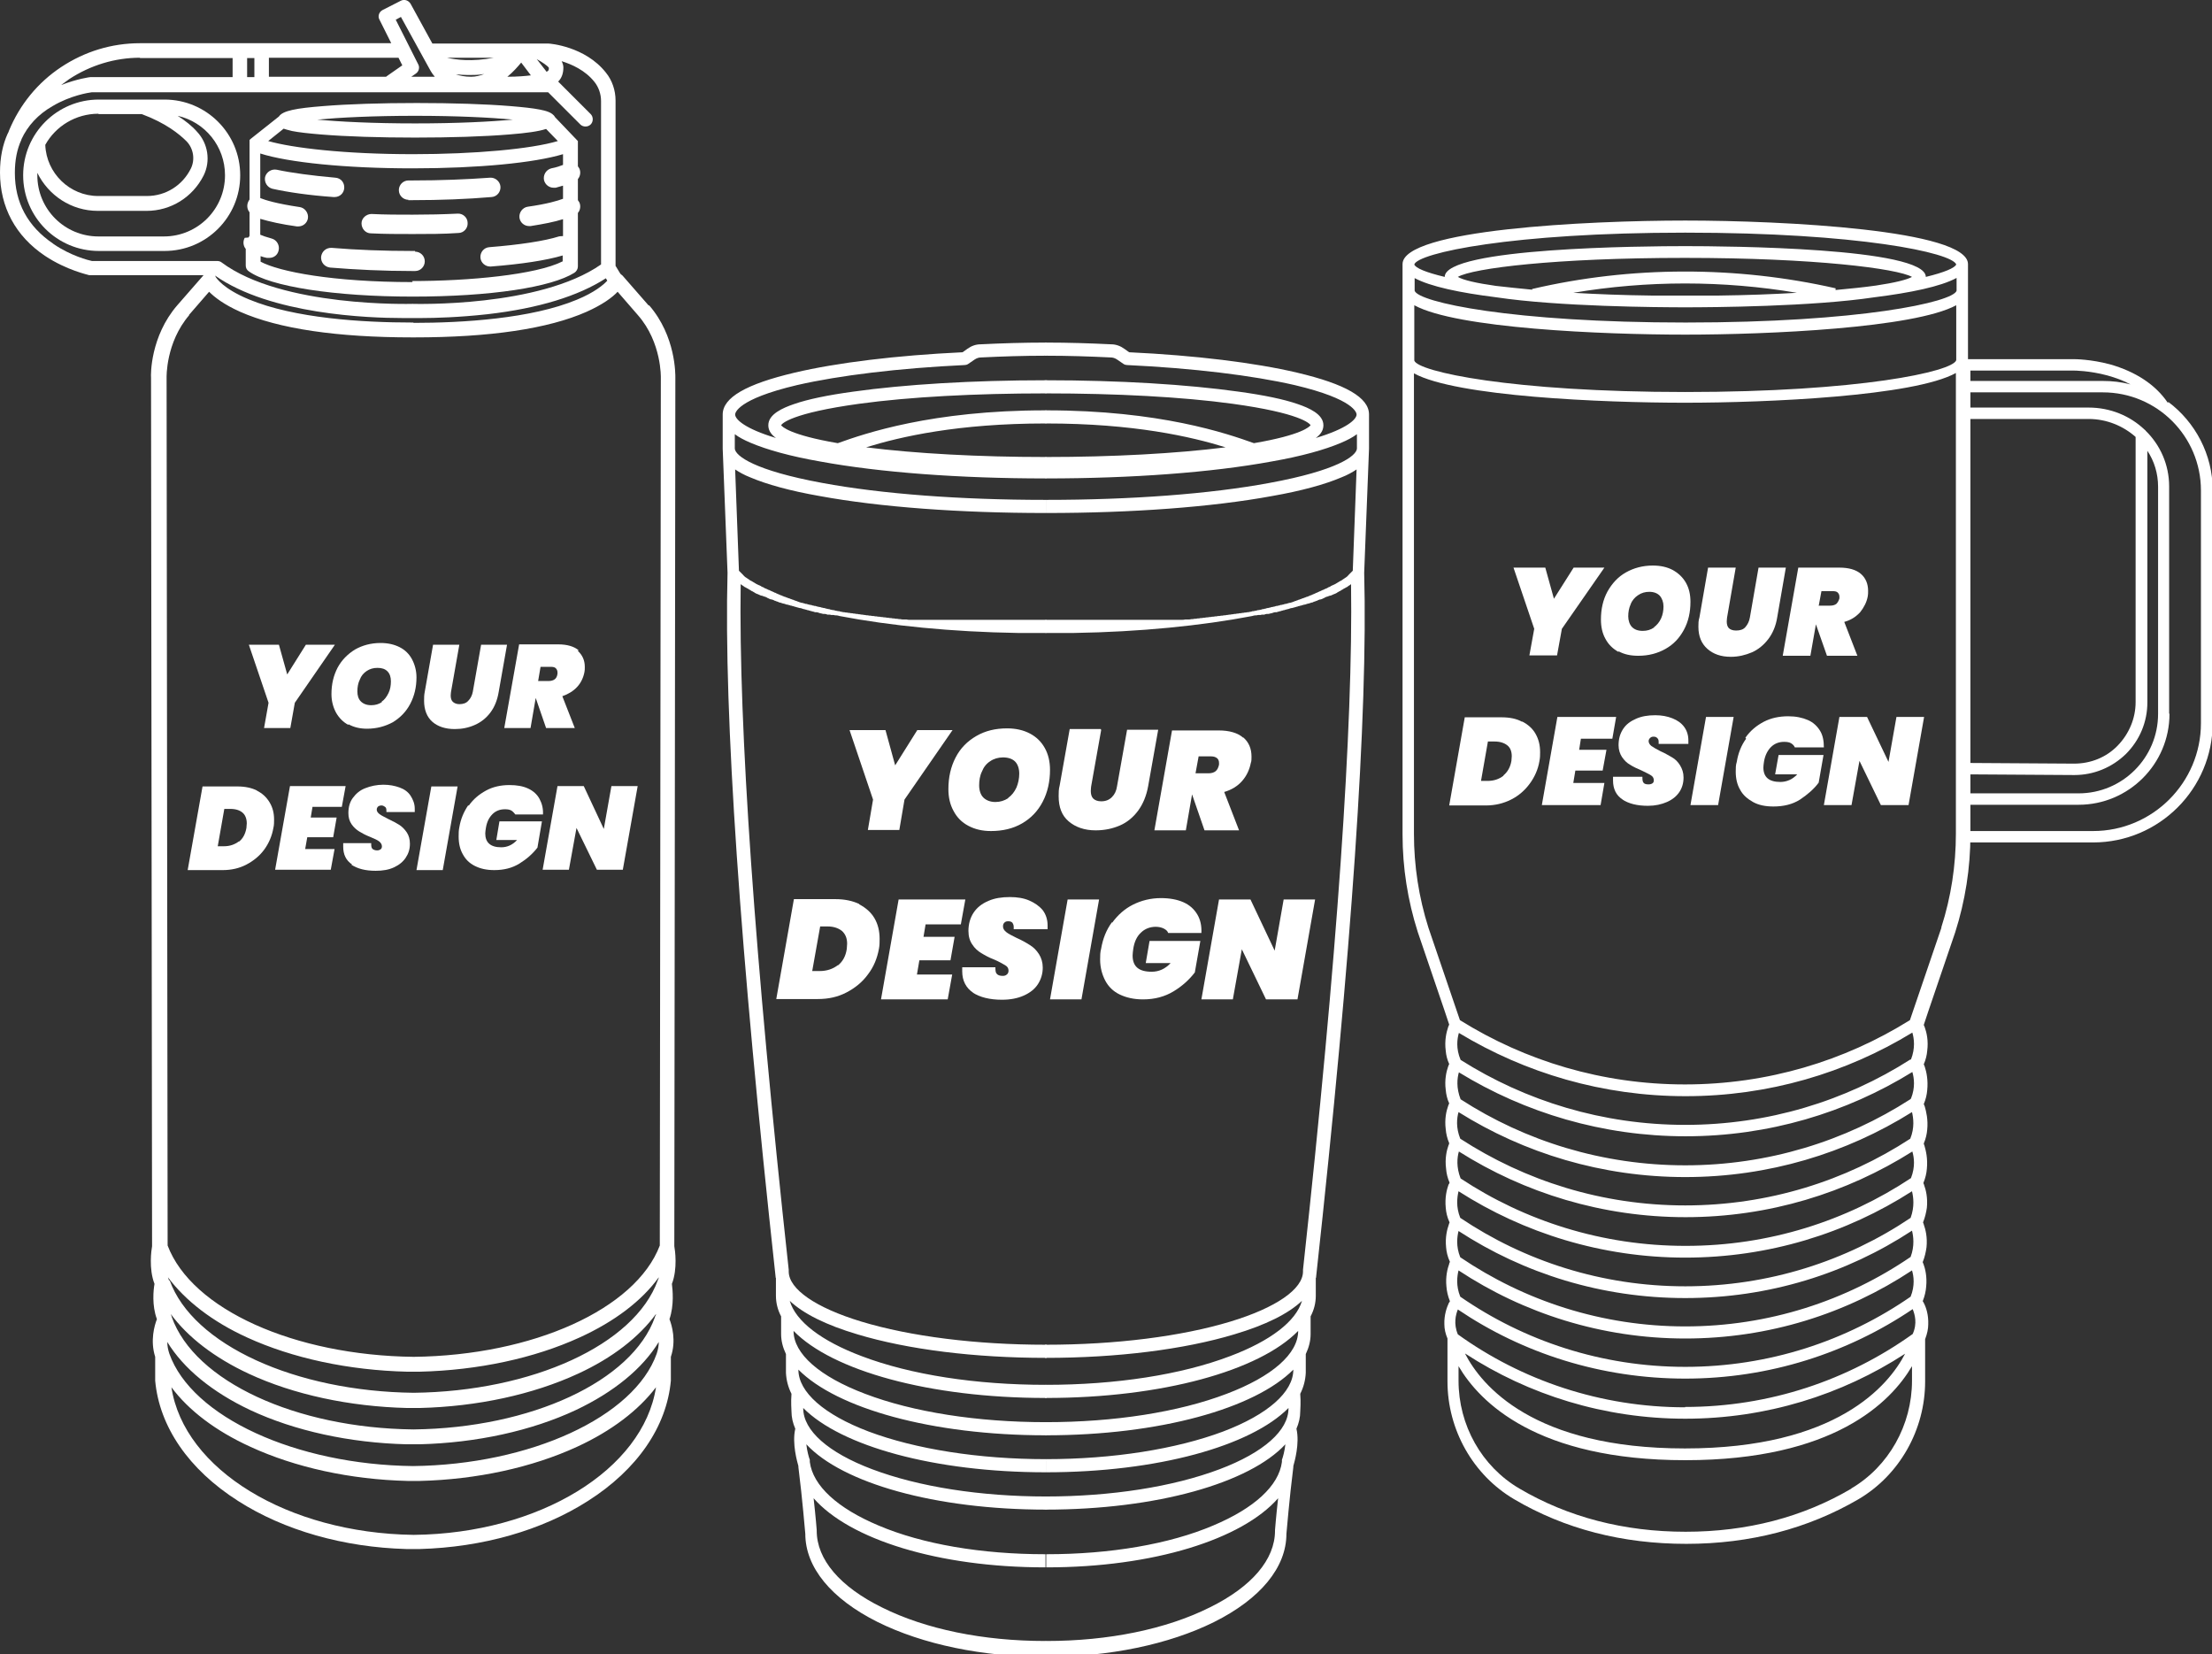 <?xml version="1.0" encoding="UTF-8"?>
<svg id="b" data-name="Layer 2" xmlns="http://www.w3.org/2000/svg" width="64" height="47.85" viewBox="0 0 64 47.85">
  <rect x="0" y="0" width="64" height="47.85" fill="#333333" stroke="none"/>
  <defs>
    <style>
      .e {
        fill: #fff;
      }
    </style>
  </defs>
  <g id="c" data-name="Layer 1">
    <g>
      <path class="e" d="m30.26,47.47s-.01,0-.02,0c-1.79,0-3.46-.34-4.72-.97-1.22-.6-1.89-1.39-1.89-2.22,0,0,0-.01,0-.02,0,0-.03-.39-.09-.92,1.04,1.19,3.61,2,6.69,2,0,0,.01,0,.02,0v-.38s-.01,0-.02,0c-1.83,0-3.54-.29-4.81-.83-1.19-.5-1.9-1.15-1.99-1.84,0-.01,0-.03,0-.04,0,0,0,0,0,0,0,0,0,0,0,0,0,0,0,0,0,0,0,0,0,0,0,0,0,0,0-.01,0-.02,0,0,0,0,0,0-.03-.08-.08-.26-.1-.45,1.04,1.12,3.72,1.89,6.94,1.89,0,0,0,0,0,0v-.38s0,0,0,0c-1.9,0-3.69-.28-5.04-.79-1.27-.48-1.99-1.12-1.99-1.76,0,0,0,0,0-.01,0,0,0,0,0,0,1.09,1.1,3.79,1.86,7.02,1.86,0,0,0,0,0,0v-.38s0,0,0,0c-1.94,0-3.77-.29-5.13-.8-1.29-.49-2.03-1.14-2.03-1.79,0,0,0,0,0,0h0c1.11,1.12,3.86,1.9,7.16,1.9,0,0,.01,0,.02,0v-.38s-.01,0-.02,0c-1.98,0-3.84-.29-5.23-.82-1.32-.5-2.07-1.16-2.07-1.82,1.12,1.15,3.93,1.94,7.3,1.94,0,0,.01,0,.02,0v-.38s-.01,0-.02,0c-2.02,0-3.91-.29-5.33-.83-1.17-.44-1.91-1.01-2.08-1.6.39.37,1.05.7,1.96.97,1.46.44,3.4.68,5.45.68,0,0,.01,0,.02,0v-.38s-.01,0-.02,0c-2.02,0-3.92-.24-5.34-.67-1.32-.4-2.1-.94-2.1-1.45,0,0,0-.01,0-.02,0,0,0,0,0,0,0,0,0,0,0-.01,0,0,0,0,0,0,0,0,0,0,0-.01,0,0,0,0,0,0,0,0,0,0,0-.01,0,0,0,0,0,0-.99-9.06-1.45-15.73-1.39-19.83.01,0,.03.02.04.03,0,0,.01,0,.02.01.02.02.05.03.07.05,0,0,0,0,.01,0,.02.01.04.03.07.04,0,0,.02.01.03.02.02.01.04.02.05.03.01,0,.02.01.03.02.02,0,.04.02.06.03.01,0,.02.01.03.02.02.01.04.02.06.03,0,0,.02,0,.03.01.03.01.06.03.09.04,0,0,.01,0,.02,0,.03.01.05.02.08.03.01,0,.02,0,.03.01.02,0,.04.02.06.03.01,0,.03.01.04.02.02,0,.04.02.06.02.01,0,.03,0,.04.01.02,0,.05.02.07.03.01,0,.02,0,.03.01.03.01.07.02.1.04,0,0,.01,0,.02,0,.03.01.06.02.09.03.01,0,.03,0,.04.01.02,0,.05.02.07.02.01,0,.03,0,.04.01.02,0,.05.01.07.02.01,0,.03,0,.04.01.02,0,.05.01.07.02.01,0,.02,0,.04.01.04.01.07.02.11.03,0,0,0,0,.01,0,.03,0,.06.02.1.03.01,0,.03,0,.04.01.02,0,.05.01.07.02.01,0,.03,0,.04.01.02,0,.05.01.07.02.01,0,.03,0,.04.01.02,0,.05.01.07.02.01,0,.02,0,.04,0,.04,0,.07.02.11.03,0,0,0,0,0,0,.03,0,.07.02.1.02.01,0,.02,0,.04,0,.02,0,.05.01.07.02.01,0,.03,0,.04,0,.02,0,.05,0,.07.01.01,0,.03,0,.04,0,.02,0,.05,0,.07.01.01,0,.02,0,.03,0,.03,0,.07.01.1.02,1.46.28,3.26.46,5.15.49.27,0,.54,0,.81,0,0,0,.01,0,.02,0v-.38s-.01,0-.02,0c-.08,0-.15,0-.23,0-.02,0-.05,0-.07,0-.05,0-.1,0-.15,0-.03,0-.06,0-.09,0-.04,0-.09,0-.13,0-.03,0-.06,0-.1,0-.04,0-.08,0-.13,0-.03,0-.06,0-.1,0-.04,0-.08,0-.12,0-.03,0-.07,0-.1,0-.04,0-.08,0-.12,0-.03,0-.07,0-.1,0-.04,0-.08,0-.11,0-.03,0-.07,0-.1,0-.04,0-.07,0-.11,0-.03,0-.07,0-.1,0-.04,0-.07,0-.11,0-.03,0-.07,0-.1,0-.04,0-.07,0-.11,0-.03,0-.07,0-.1,0-.03,0-.07,0-.1,0-.03,0-.07,0-.1,0-.03,0-.07,0-.1,0-.03,0-.07,0-.1,0-.03,0-.07,0-.1,0-.03,0-.07,0-.1,0-.03,0-.06,0-.1,0-.03,0-.07,0-.1,0-.03,0-.06,0-.1,0-.03,0-.06,0-.1,0-.03,0-.06,0-.09,0-.03,0-.06,0-.1,0-.03,0-.06,0-.09,0-.03,0-.06,0-.1,0-.03,0-.06,0-.09,0-.03,0-.06,0-.09,0-.03,0-.06,0-.09,0-.03,0-.06,0-.09-.01-.03,0-.06,0-.09,0-.03,0-.06,0-.09-.01-.03,0-.06,0-.09-.01-.03,0-.06,0-.09-.01-.03,0-.06,0-.08-.01-.03,0-.06,0-.09-.01-.03,0-.05,0-.08-.01-.03,0-.06,0-.09-.01-.03,0-.05,0-.08-.01-.03,0-.06,0-.09-.01-.03,0-.05,0-.08-.01-.03,0-.06,0-.09-.01-.03,0-.05,0-.08-.01-.03,0-.06,0-.08-.01-.02,0-.05,0-.07-.01-.03,0-.06,0-.08-.01-.02,0-.05,0-.07-.01-.03,0-.05,0-.08-.01-.02,0-.05,0-.07-.01-.03,0-.05,0-.08-.01-.02,0-.05,0-.07-.01-.03,0-.05,0-.08-.01-.02,0-.05,0-.07-.01-.03,0-.05-.01-.08-.02-.02,0-.04,0-.07-.01-.03,0-.05-.01-.08-.02-.02,0-.04,0-.07-.01-.02,0-.05-.01-.07-.02-.02,0-.04,0-.06-.01-.02,0-.05-.01-.07-.02-.02,0-.04,0-.06-.01-.02,0-.05-.01-.07-.02-.02,0-.04,0-.06-.01-.02,0-.05-.01-.07-.02-.02,0-.04,0-.06-.01-.02,0-.05-.01-.07-.02-.02,0-.04,0-.06-.01-.02,0-.04-.01-.07-.02-.02,0-.04,0-.05-.01-.02,0-.04-.01-.07-.02-.02,0-.04,0-.05-.01-.02,0-.04-.01-.06-.02-.02,0-.03-.01-.05-.02-.02,0-.04-.01-.06-.02-.02,0-.03-.01-.05-.02-.02,0-.04-.01-.06-.02-.02,0-.03-.01-.05-.02-.02,0-.04-.01-.06-.02-.02,0-.03-.01-.05-.02-.02,0-.04-.01-.06-.02-.02,0-.03-.01-.04-.02-.02,0-.04-.01-.06-.02-.01,0-.03-.01-.04-.02-.02,0-.04-.01-.05-.02-.01,0-.03-.01-.04-.02-.02,0-.04-.01-.05-.02-.01,0-.03-.01-.04-.02-.02,0-.03-.01-.05-.02-.01,0-.02-.01-.04-.02-.02,0-.03-.01-.05-.02-.01,0-.02-.01-.04-.02-.02,0-.03-.01-.05-.02-.01,0-.02-.01-.03-.02-.02,0-.03-.01-.05-.02-.01,0-.02-.01-.03-.02-.01,0-.03-.01-.04-.02,0,0-.02,0-.03-.01-.01,0-.03-.02-.04-.02,0,0-.01,0-.02-.01-.05-.03-.1-.06-.15-.09,0,0-.02,0-.02-.01-.01,0-.02-.01-.03-.02,0,0-.02-.01-.03-.02,0,0-.02-.01-.03-.02,0,0-.02-.01-.03-.02,0,0-.02-.01-.03-.02,0,0-.02-.01-.02-.02,0,0-.02-.01-.02-.02,0,0-.02-.01-.02-.02,0,0-.01-.01-.02-.02,0,0-.01-.01-.02-.02,0,0-.01-.01-.02-.02,0,0-.01-.01-.02-.02,0,0-.01-.01-.02-.02,0,0-.01-.01-.02-.02l-.11-2.93c.12.08.26.16.44.23.47.2,1.15.39,2.01.54,1.74.32,4.06.49,6.52.49,0,0,.01,0,.02,0v-.38s-.01,0-.02,0c-2.44,0-4.73-.17-6.45-.49-1.96-.36-2.51-.78-2.53-.99h0v-.42c.12.09.27.17.46.25.47.2,1.15.39,2.01.54,1.74.32,4.06.49,6.52.49,0,0,.01,0,.02,0v-.62s-.01,0-.02,0c-1.93,0-3.76-.1-5.19-.28,1-.31,2.66-.69,5.19-.69,0,0,.01,0,.02,0v-.38s-.01,0-.02,0c-3.29,0-5.23.67-6.01.95-1.4-.24-1.61-.48-1.64-.52.03-.05.3-.35,2.26-.62,1.46-.2,3.37-.3,5.39-.3,0,0,.01,0,.02,0v-.38s-.01,0-.02,0c-2.1,0-4.08.12-5.57.33-.73.1-1.31.22-1.71.36-.32.11-.74.29-.74.61,0,.11.04.24.22.37-.9-.27-1.18-.54-1.18-.68,0-.04.05-.44,1.79-.85,1.22-.28,2.94-.49,4.85-.58.03,0,.07-.01.1-.03l.19-.13c.06-.04.12-.06.19-.06.61-.03,1.23-.05,1.86-.05.01,0,.02,0,.03,0v-.38s-.02,0-.03,0c-.64,0-1.27.02-1.88.05-.14,0-.27.05-.38.13l-.14.1c-1.91.09-3.63.3-4.86.59-1.4.33-2.08.72-2.08,1.21v.99s0,0,0,0c0,0,0,0,0,0l.14,3.59c-.11,4.09.36,10.94,1.39,20.36,0,.02,0,.03.01.04v.51c0,.21.05.41.15.6v.51c0,.2.05.39.14.58v.54c.01.21.06.41.16.61-.02.24,0,.47,0,.51,0,.17.04.34.11.5-.1.43.06.97.09,1.08,0,0,0,.02,0,.03.12.95.19,1.85.2,1.93,0,.97.75,1.88,2.09,2.55,1.31.65,3.04,1.01,4.89,1.01,0,0,.01,0,.02,0v-.38Z"/>
      <path class="e" d="m30.26,47.47s.01,0,.02,0c1.79,0,3.46-.34,4.72-.97,1.22-.6,1.89-1.39,1.89-2.22,0,0,0-.01,0-.02,0,0,.03-.39.09-.92-1.04,1.19-3.61,2-6.69,2,0,0-.01,0-.02,0v-.38s.01,0,.02,0c1.83,0,3.54-.29,4.81-.83,1.19-.5,1.9-1.15,1.99-1.84,0-.01,0-.03,0-.04,0,0,0,0,0,0,0,0,0,0,0,0,0,0,0,0,0,0,0,0,0,0,0,0,0,0,0-.01,0-.02,0,0,0,0,0,0,.03-.08.08-.26.1-.45-1.04,1.12-3.72,1.89-6.94,1.89,0,0,0,0,0,0v-.38s0,0,0,0c1.9,0,3.69-.28,5.04-.79,1.27-.48,1.99-1.12,1.99-1.76,0,0,0,0,0-.01,0,0,0,0,0,0-1.09,1.1-3.79,1.86-7.02,1.86,0,0,0,0,0,0v-.38s0,0,0,0c1.94,0,3.77-.29,5.13-.8,1.29-.49,2.03-1.14,2.03-1.79,0,0,0,0,0,0h0c-1.11,1.12-3.86,1.9-7.16,1.9,0,0-.01,0-.02,0v-.38s.01,0,.02,0c1.98,0,3.84-.29,5.23-.82,1.32-.5,2.07-1.16,2.07-1.82-1.12,1.15-3.93,1.94-7.3,1.94,0,0-.01,0-.02,0v-.38s.01,0,.02,0c2.02,0,3.91-.29,5.33-.83,1.17-.44,1.91-1.01,2.08-1.6-.39.37-1.05.7-1.96.97-1.46.44-3.4.68-5.45.68,0,0-.01,0-.02,0v-.38s.01,0,.02,0c2.02,0,3.92-.24,5.34-.67,1.32-.4,2.1-.94,2.1-1.45,0,0,0-.01,0-.02,0,0,0,0,0,0,0,0,0,0,0-.01,0,0,0,0,0,0,0,0,0,0,0-.01,0,0,0,0,0,0,0,0,0,0,0-.01,0,0,0,0,0,0,.99-9.06,1.45-15.73,1.39-19.83-.01,0-.03.02-.04.03,0,0-.01,0-.02.01-.02.02-.05.03-.07.05,0,0,0,0-.01,0-.02.01-.04.03-.07.04,0,0-.02.01-.03.02-.02.01-.04.02-.05.03-.01,0-.02.01-.03.02-.02,0-.04.02-.06.03-.01,0-.02.01-.03.02-.02.01-.04.02-.06.03,0,0-.02,0-.03.01-.03.01-.06.03-.09.04,0,0-.01,0-.02,0-.03.01-.05.02-.08.03-.01,0-.02,0-.03.01-.02,0-.04.02-.06.03-.01,0-.03.01-.04.02-.02,0-.04.02-.06.02-.01,0-.03,0-.04.01-.02,0-.05.02-.07.03-.01,0-.02,0-.03.01-.03.01-.07.02-.1.04,0,0-.01,0-.02,0-.03.01-.06.02-.09.03-.01,0-.03,0-.04.01-.02,0-.05.02-.07.02-.01,0-.03,0-.04.01-.02,0-.05.01-.07.02-.01,0-.03,0-.04.01-.02,0-.05.01-.07.02-.01,0-.02,0-.04.01-.04.01-.07.02-.11.03,0,0,0,0-.01,0-.03,0-.06.02-.1.03-.01,0-.03,0-.04.01-.02,0-.05.01-.07.02-.01,0-.03,0-.04.01-.02,0-.05.01-.07.02-.01,0-.03,0-.04.01-.02,0-.05.01-.07.02-.01,0-.02,0-.04,0-.04,0-.07.02-.11.03,0,0,0,0,0,0-.03,0-.07.02-.1.02-.01,0-.02,0-.04,0-.02,0-.05.01-.07.02-.01,0-.03,0-.04,0-.02,0-.05,0-.07.01-.01,0-.03,0-.04,0-.02,0-.05,0-.07.01-.01,0-.02,0-.03,0-.03,0-.07.01-.1.02-1.46.28-3.26.46-5.15.49-.27,0-.54,0-.81,0,0,0-.01,0-.02,0v-.38s.01,0,.02,0c.08,0,.15,0,.23,0,.02,0,.05,0,.07,0,.05,0,.1,0,.15,0,.03,0,.06,0,.09,0,.04,0,.09,0,.13,0,.03,0,.06,0,.1,0,.04,0,.08,0,.13,0,.03,0,.06,0,.1,0,.04,0,.08,0,.12,0,.03,0,.07,0,.1,0,.04,0,.08,0,.12,0,.03,0,.07,0,.1,0,.04,0,.08,0,.11,0,.03,0,.07,0,.1,0,.04,0,.07,0,.11,0,.03,0,.07,0,.1,0,.04,0,.07,0,.11,0,.03,0,.07,0,.1,0,.04,0,.07,0,.11,0,.03,0,.07,0,.1,0,.03,0,.07,0,.1,0,.03,0,.07,0,.1,0,.03,0,.07,0,.1,0,.03,0,.07,0,.1,0,.03,0,.07,0,.1,0,.03,0,.07,0,.1,0,.03,0,.06,0,.1,0,.03,0,.07,0,.1,0,.03,0,.06,0,.1,0,.03,0,.06,0,.1,0,.03,0,.06,0,.09,0,.03,0,.06,0,.1,0,.03,0,.06,0,.09,0,.03,0,.06,0,.1,0,.03,0,.06,0,.09,0,.03,0,.06,0,.09,0,.03,0,.06,0,.09,0,.03,0,.06,0,.09-.01.03,0,.06,0,.09,0,.03,0,.06,0,.09-.01.03,0,.06,0,.09-.01.03,0,.06,0,.09-.01.03,0,.06,0,.08-.01.03,0,.06,0,.09-.01.03,0,.05,0,.08-.01.03,0,.06,0,.09-.01.03,0,.05,0,.08-.01.03,0,.06,0,.09-.01.03,0,.05,0,.08-.01.03,0,.06,0,.09-.01.03,0,.05,0,.08-.01.03,0,.06,0,.08-.01.02,0,.05,0,.07-.01.03,0,.06,0,.08-.01.02,0,.05,0,.07-.01.03,0,.05,0,.08-.01.02,0,.05,0,.07-.01.03,0,.05,0,.08-.01.02,0,.05,0,.07-.01.03,0,.05,0,.08-.01.02,0,.05,0,.07-.01.03,0,.05-.01.08-.02.02,0,.04,0,.07-.01.03,0,.05-.01.08-.02.02,0,.04,0,.07-.01.02,0,.05-.01.07-.02.02,0,.04,0,.06-.01.02,0,.05-.01.07-.02.02,0,.04,0,.06-.01.02,0,.05-.01.07-.02.02,0,.04,0,.06-.01.02,0,.05-.01.07-.02.02,0,.04,0,.06-.01.02,0,.05-.01.07-.02.02,0,.04,0,.06-.01.02,0,.04-.01.07-.02.02,0,.04,0,.05-.01.02,0,.04-.01.07-.02.02,0,.04,0,.05-.01.02,0,.04-.01.06-.02.02,0,.03-.01.05-.02.02,0,.04-.01.06-.02.02,0,.03-.01.05-.02.02,0,.04-.01.06-.02.02,0,.03-.01.05-.02.02,0,.04-.01.06-.02.02,0,.03-.01.05-.02.02,0,.04-.01.06-.02.02,0,.03-.01.04-.02.02,0,.04-.01.06-.02.01,0,.03-.01.04-.02.02,0,.04-.01.05-.02.01,0,.03-.01.04-.02.02,0,.04-.01.05-.02.01,0,.03-.01.04-.02.02,0,.03-.01.05-.02.01,0,.02-.01.04-.02.02,0,.03-.01.05-.02.01,0,.02-.01.04-.02.02,0,.03-.01.05-.02.01,0,.02-.01.03-.02.02,0,.03-.01.05-.02.01,0,.02-.01.03-.02.01,0,.03-.01.04-.02,0,0,.02,0,.03-.01.01,0,.03-.02.04-.02,0,0,.01,0,.02-.01.05-.03.1-.06.15-.09,0,0,.02,0,.02-.01.01,0,.02-.01.03-.02,0,0,.02-.01.03-.02,0,0,.02-.01.03-.02,0,0,.02-.01.03-.02,0,0,.02-.01.03-.02,0,0,.02-.01.02-.02,0,0,.02-.01.02-.02,0,0,.02-.01.02-.02,0,0,.01-.01.02-.02,0,0,.01-.01.02-.02,0,0,.01-.01.02-.02,0,0,.01-.01.02-.02,0,0,.01-.01.02-.02,0,0,.01-.01.02-.02l.11-2.93c-.12.08-.26.16-.44.23-.47.2-1.15.39-2.01.54-1.74.32-4.06.49-6.52.49,0,0-.01,0-.02,0v-.38s.01,0,.02,0c2.44,0,4.73-.17,6.45-.49,1.96-.36,2.51-.78,2.53-.99h0v-.42c-.12.09-.27.17-.46.25-.47.2-1.15.39-2.01.54-1.74.32-4.06.49-6.52.49,0,0-.01,0-.02,0v-.62s.01,0,.02,0c1.93,0,3.76-.1,5.19-.28-1-.31-2.66-.69-5.19-.69,0,0-.01,0-.02,0v-.38s.01,0,.02,0c3.29,0,5.23.67,6.01.95,1.4-.24,1.61-.48,1.64-.52-.03-.05-.3-.35-2.26-.62-1.46-.2-3.37-.3-5.39-.3,0,0-.01,0-.02,0v-.38s.01,0,.02,0c2.1,0,4.08.12,5.57.33.73.1,1.31.22,1.71.36.32.11.74.29.74.61,0,.11-.04.24-.22.37.9-.27,1.18-.54,1.18-.68,0-.04-.05-.44-1.79-.85-1.22-.28-2.94-.49-4.85-.58-.03,0-.07-.01-.1-.03l-.19-.13c-.06-.04-.12-.06-.19-.06-.61-.03-1.23-.05-1.86-.05-.01,0-.02,0-.03,0v-.38s.02,0,.03,0c.64,0,1.27.02,1.88.05.14,0,.27.05.38.13l.14.1c1.91.09,3.63.3,4.86.59,1.4.33,2.08.72,2.08,1.21v.99s0,0,0,0c0,0,0,0,0,0l-.14,3.59c.11,4.09-.36,10.94-1.39,20.36,0,.02,0,.03-.01.04v.51c0,.21-.05.41-.15.6v.51c0,.2-.05.39-.14.58v.54c-.01.21-.06.41-.16.61.02.24,0,.47,0,.51,0,.17-.04.34-.11.5.1.43-.06.97-.09,1.08,0,0,0,.02,0,.03-.12.95-.19,1.85-.2,1.93,0,.97-.75,1.88-2.09,2.55-1.31.65-3.04,1.01-4.89,1.01,0,0-.01,0-.02,0v-.38Z"/>
    </g>
    <g>
      <path class="e" d="m27.56,21.12l-1.39,2.01-.15.88h-.91l.15-.88-.68-2.01h1.04l.28,1.02.64-1.02h1.02Z"/>
      <path class="e" d="m28.02,23.89c-.19-.1-.33-.24-.43-.43-.1-.18-.15-.39-.15-.63,0-.35.07-.65.21-.92.14-.27.34-.47.6-.62s.55-.22.89-.22c.25,0,.47.05.66.15.19.1.33.24.43.42.1.18.15.39.15.63,0,.34-.07.65-.21.92s-.34.48-.6.63c-.26.15-.56.22-.9.22-.25,0-.46-.05-.65-.15Zm1.15-.81c.1-.07.18-.17.24-.3.05-.12.08-.26.08-.4s-.04-.27-.12-.35c-.08-.08-.2-.12-.35-.12-.14,0-.27.04-.37.11-.11.07-.19.17-.24.3-.06.12-.08.26-.08.4s.04.27.12.35c.08.08.2.13.35.13.14,0,.26-.04.37-.11Z"/>
      <path class="e" d="m31.86,21.12l-.29,1.63s-.01.09-.01.13c0,.09.02.17.07.22.05.05.13.08.23.08.13,0,.23-.04.31-.12.08-.08.13-.18.15-.32l.29-1.63h.9l-.29,1.63c-.05.28-.15.52-.29.71s-.32.34-.53.43-.44.14-.7.14c-.32,0-.58-.09-.78-.26s-.29-.41-.29-.73c0-.1,0-.2.03-.31l.29-1.63h.9Z"/>
      <path class="e" d="m35.97,21.33c.16.14.24.32.24.56,0,.07,0,.13-.02.18-.04.2-.12.37-.25.52-.13.15-.31.26-.52.32l.43,1.11h-1l-.36-1.04-.18,1.04h-.91l.51-2.89h1.35c.31,0,.55.07.71.21Zm-1.37,1.04h.36c.09,0,.16-.02.21-.06.05-.04.08-.1.1-.19,0-.01,0-.03,0-.05,0-.06-.02-.11-.06-.14-.04-.03-.09-.05-.17-.05h-.36l-.09.49Z"/>
      <path class="e" d="m24.86,26.16c.19.1.34.23.44.4.1.17.15.37.15.6,0,.09,0,.19-.02.29-.05.27-.15.52-.32.74-.16.22-.37.39-.62.52-.25.13-.52.19-.83.19h-1.2l.51-2.89h1.2c.27,0,.5.05.69.14Zm-.62,1.77c.14-.11.23-.27.26-.48,0-.05.01-.1.01-.15,0-.16-.05-.28-.15-.37-.1-.08-.24-.13-.41-.13h-.22l-.23,1.29h.22c.2,0,.38-.06.52-.17Z"/>
      <path class="e" d="m26.78,26.74l-.06.36h.9l-.12.68h-.9l-.07.41h1.02l-.13.72h-1.93l.51-2.89h1.93l-.13.72h-1.02Z"/>
      <path class="e" d="m28.16,28.72c-.21-.14-.32-.35-.32-.62,0-.03,0-.07,0-.12h.96c0,.08,0,.15.04.19.03.04.09.06.17.06.05,0,.09-.01.12-.04.03-.02.05-.06.05-.11,0-.07-.03-.12-.1-.16s-.17-.1-.31-.16c-.16-.06-.28-.13-.38-.19-.1-.06-.19-.14-.26-.25-.07-.1-.11-.23-.11-.39,0-.2.05-.38.15-.53s.24-.26.43-.34c.18-.08.39-.11.62-.11.21,0,.4.03.56.1.16.07.29.16.39.28.09.12.14.27.14.44,0,.02,0,.06,0,.11h-.98s0-.05,0-.07c0-.05-.02-.09-.04-.12-.03-.03-.07-.04-.12-.04-.05,0-.08.01-.11.04-.03.03-.04.06-.04.11,0,.06.03.11.09.16s.16.1.3.17c.16.07.28.14.39.21.1.06.19.15.26.26.07.11.11.24.11.39,0,.18-.05.34-.14.48s-.23.25-.41.33-.39.12-.63.12c-.35,0-.64-.07-.85-.21Z"/>
      <path class="e" d="m31.8,26.02l-.51,2.89h-.91l.51-2.89h.91Z"/>
      <path class="e" d="m32.18,26.69c.16-.22.36-.4.6-.52.24-.12.51-.19.81-.19.25,0,.47.04.65.12.18.08.31.2.4.35.09.15.13.33.12.54h-.96c-.02-.06-.07-.1-.13-.13-.06-.03-.14-.05-.23-.05-.17,0-.32.06-.43.17-.12.11-.19.27-.22.46-.01.08-.02.15-.02.2,0,.32.18.47.55.47.21,0,.39-.08.55-.25h-.72l.11-.64h1.47l-.16.91c-.16.21-.37.4-.62.55-.25.15-.54.23-.88.23-.26,0-.48-.05-.67-.14-.19-.09-.33-.23-.42-.4s-.15-.38-.15-.61c0-.11,0-.21.03-.32.05-.29.15-.54.31-.76Z"/>
      <path class="e" d="m37.54,28.91h-.91l-.7-1.45-.26,1.45h-.91l.51-2.89h.91l.7,1.48.26-1.48h.91l-.51,2.89Z"/>
    </g>
    <g>
      <path class="e" d="m46.42,16.42l-1.23,1.77-.14.77h-.8l.14-.77-.6-1.77h.92l.25.9.57-.9h.9Z"/>
      <path class="e" d="m46.83,18.86c-.16-.09-.29-.21-.38-.38-.09-.16-.13-.35-.13-.56,0-.3.06-.57.19-.81.13-.23.3-.42.53-.55.23-.13.49-.2.78-.2.22,0,.41.04.58.13.16.09.29.21.38.37.09.16.13.34.13.55,0,.3-.06.57-.19.81-.13.24-.3.42-.53.55s-.49.2-.79.2c-.22,0-.41-.04-.57-.13Zm1.02-.71c.09-.07.16-.15.21-.26.05-.11.07-.23.07-.35s-.04-.23-.11-.31c-.07-.07-.17-.11-.3-.11-.12,0-.23.03-.33.1-.09.06-.17.15-.21.26-.05.11-.07.23-.07.35s.04.24.11.31c.07.07.17.11.31.11.12,0,.23-.03.33-.1Z"/>
      <path class="e" d="m50.22,16.42l-.25,1.44s-.01.08-.01.12c0,.08.02.15.06.19s.11.07.21.07c.12,0,.21-.03.27-.1s.11-.16.13-.28l.25-1.44h.79l-.25,1.44c-.04.25-.13.46-.26.63-.13.17-.29.3-.47.38-.19.08-.39.13-.61.13-.29,0-.51-.08-.68-.23-.17-.15-.26-.36-.26-.64,0-.09,0-.18.03-.27l.25-1.44h.8Z"/>
      <path class="e" d="m53.84,16.6c.14.12.21.29.21.49,0,.06,0,.11-.01.16-.03.17-.11.32-.22.46-.12.13-.27.23-.46.28l.38.98h-.88l-.32-.91-.16.91h-.8l.45-2.55h1.19c.27,0,.48.06.62.18Zm-1.21.92h.32c.08,0,.14-.02.18-.05.04-.04.07-.09.09-.16,0-.01,0-.03,0-.05,0-.05-.02-.09-.05-.12-.03-.03-.08-.04-.15-.04h-.32l-.08.43Z"/>
      <path class="e" d="m44.04,20.87c.17.09.3.2.39.36s.13.33.13.53c0,.08,0,.16-.02.26-.04.24-.14.46-.28.65-.14.19-.32.35-.54.46-.22.11-.46.17-.73.17h-1.06l.45-2.55h1.06c.24,0,.44.04.6.13Zm-.54,1.56c.12-.1.2-.24.23-.42,0-.05.01-.09.01-.13,0-.14-.04-.25-.13-.32-.09-.07-.21-.11-.37-.11h-.19l-.2,1.14h.19c.18,0,.33-.05.46-.15Z"/>
      <path class="e" d="m45.74,21.37l-.05.32h.79l-.11.6h-.79l-.06.36h.9l-.11.64h-1.7l.45-2.55h1.7l-.11.63h-.9Z"/>
      <path class="e" d="m46.95,23.13c-.19-.12-.28-.31-.28-.55,0-.02,0-.06,0-.11h.85c0,.07,0,.13.03.17.03.04.08.05.15.05.04,0,.08-.01.11-.03.03-.02.04-.05.04-.09,0-.06-.03-.11-.08-.14-.06-.04-.15-.08-.27-.14-.14-.06-.25-.11-.34-.17-.09-.05-.16-.12-.23-.22-.06-.09-.1-.21-.1-.34,0-.18.04-.33.13-.47s.22-.23.38-.3c.16-.07.34-.1.55-.1.19,0,.35.03.5.09s.26.14.34.25c.08.11.12.24.12.39,0,.02,0,.05,0,.1h-.86s0-.05,0-.06c0-.05-.01-.08-.04-.11-.03-.03-.06-.04-.11-.04-.04,0-.07.01-.1.04s-.04.06-.04.09c0,.05.03.1.08.14.06.04.14.09.26.15.14.06.25.13.34.18s.17.13.23.23c.06.1.1.21.1.35,0,.16-.04.3-.12.42-.08.12-.2.22-.36.29s-.34.11-.55.11c-.31,0-.56-.06-.75-.19Z"/>
      <path class="e" d="m50.16,20.74l-.45,2.55h-.8l.45-2.55h.8Z"/>
      <path class="e" d="m50.5,21.34c.14-.2.32-.35.53-.46.21-.11.45-.16.71-.16.22,0,.41.04.57.11.16.07.27.18.35.31.08.13.11.29.11.48h-.84c-.02-.05-.06-.09-.11-.12-.05-.03-.12-.04-.2-.04-.15,0-.28.05-.38.15-.1.1-.17.24-.2.41-.01.07-.02.13-.02.18,0,.28.16.42.49.42.18,0,.35-.07.49-.22h-.64l.1-.56h1.3l-.14.8c-.14.19-.33.35-.54.49-.22.14-.48.2-.77.2-.23,0-.43-.04-.59-.13s-.29-.2-.37-.35c-.09-.15-.13-.33-.13-.53,0-.1,0-.19.03-.28.04-.25.13-.48.27-.67Z"/>
      <path class="e" d="m55.22,23.29h-.8l-.62-1.28-.23,1.28h-.8l.45-2.55h.8l.62,1.3.23-1.3h.8l-.45,2.55Z"/>
    </g>
    <g>
      <path class="e" d="m9.69,18.65l-1.16,1.68-.13.73h-.76l.13-.73-.57-1.68h.87l.24.86.54-.86h.85Z"/>
      <path class="e" d="m10.08,20.97c-.15-.08-.27-.2-.36-.36-.08-.15-.13-.33-.13-.53,0-.29.06-.54.18-.77.12-.22.29-.39.5-.52.21-.12.46-.19.74-.19.21,0,.39.04.55.12s.28.2.36.35c.08.15.13.33.13.52,0,.29-.06.54-.18.77-.12.23-.29.4-.5.53-.22.12-.47.19-.75.19-.2,0-.38-.04-.54-.13Zm.96-.67c.09-.06.15-.15.2-.25s.07-.22.07-.34-.03-.22-.1-.29c-.07-.07-.16-.1-.29-.1-.12,0-.22.03-.31.09-.09.06-.16.14-.2.25-.05.1-.07.22-.07.34s.03.22.1.29c.07.07.17.11.3.11.12,0,.22-.03.31-.09Z"/>
      <path class="e" d="m13.29,18.65l-.24,1.36s-.01.07-.01.11c0,.08.02.14.06.18s.11.07.19.07c.11,0,.2-.03.26-.1.06-.06.11-.15.13-.26l.24-1.36h.75l-.24,1.36c-.04.24-.12.44-.24.6-.12.16-.27.28-.45.36s-.37.12-.58.12c-.27,0-.49-.07-.65-.21-.16-.14-.24-.35-.24-.61,0-.08,0-.17.02-.26l.24-1.36h.75Z"/>
      <path class="e" d="m16.72,18.83c.13.12.2.27.2.46,0,.06,0,.11-.01.15-.03.16-.1.31-.21.43-.11.12-.26.21-.43.27l.36.92h-.83l-.3-.87-.15.87h-.76l.43-2.42h1.13c.26,0,.46.06.59.17Zm-1.14.87h.3c.07,0,.13-.02.17-.05.04-.03.07-.08.08-.16,0-.01,0-.03,0-.04,0-.05-.02-.09-.05-.12-.03-.03-.08-.04-.14-.04h-.3l-.07.41Z"/>
      <path class="e" d="m7.43,22.87c.16.08.28.19.37.34s.13.31.13.5c0,.08,0,.16-.02.24-.04.23-.13.44-.26.62s-.31.33-.52.44-.44.16-.69.16h-1.01l.43-2.42h1.01c.22,0,.41.04.57.12Zm-.52,1.48c.12-.09.19-.23.22-.4,0-.05.01-.09.01-.13,0-.13-.04-.24-.12-.31-.08-.07-.2-.11-.35-.11h-.18l-.19,1.08h.18c.17,0,.31-.05.43-.14Z"/>
      <path class="e" d="m9.04,23.35l-.05.3h.75l-.1.57h-.75l-.06.34h.85l-.11.6h-1.61l.43-2.42h1.61l-.11.6h-.85Z"/>
      <path class="e" d="m10.19,25.01c-.18-.12-.26-.29-.26-.52,0-.02,0-.06,0-.1h.81c0,.07,0,.12.03.16.03.03.08.05.14.05.04,0,.07-.01.1-.03s.04-.05.04-.09c0-.05-.03-.1-.08-.14-.05-.04-.14-.08-.26-.13-.13-.05-.24-.11-.32-.16-.08-.05-.16-.12-.22-.21s-.09-.19-.09-.32c0-.17.04-.32.13-.44.09-.12.2-.22.36-.28.15-.06.33-.1.52-.1.18,0,.33.03.47.08s.25.13.32.24.12.23.12.37c0,.02,0,.05,0,.1h-.82s0-.05,0-.05c0-.04-.01-.08-.04-.1-.03-.02-.06-.04-.1-.04-.04,0-.07.01-.1.03-.02.02-.04.05-.04.09,0,.05.03.09.08.13s.14.08.25.14c.13.06.24.12.32.17s.16.13.22.22c.06.09.09.2.09.33,0,.15-.04.28-.12.4s-.19.21-.34.28c-.15.07-.32.1-.53.1-.3,0-.53-.06-.71-.18Z"/>
      <path class="e" d="m13.24,22.75l-.43,2.42h-.76l.43-2.42h.76Z"/>
      <path class="e" d="m13.56,23.31c.13-.19.3-.33.5-.44s.43-.16.68-.16c.21,0,.39.03.54.1.15.07.26.17.33.3.07.13.11.28.1.45h-.8s-.06-.08-.11-.11c-.05-.03-.11-.04-.19-.04-.15,0-.27.05-.36.14-.1.1-.16.22-.19.39-.01.07-.02.12-.02.17,0,.26.15.4.46.4.18,0,.33-.07.46-.21h-.6l.09-.54h1.23l-.13.76c-.14.18-.31.33-.52.46s-.45.19-.73.19c-.22,0-.4-.04-.56-.12s-.27-.19-.35-.34c-.08-.14-.12-.31-.12-.51,0-.09,0-.18.02-.27.04-.24.13-.45.26-.64Z"/>
      <path class="e" d="m18.03,25.16h-.76l-.59-1.21-.22,1.21h-.76l.43-2.42h.76l.58,1.24.22-1.24h.76l-.43,2.42Z"/>
    </g>
  </g>
  <g id="d" data-name="Layer 3">
    <g>
      <path class="e" d="m6.95,5.07c0-1.21-.98-2.19-2.19-2.19h-1.9c-1.21,0-2.19.98-2.19,2.19s.98,2.19,2.19,2.19h1.9c1.21,0,2.19-.98,2.19-2.19Zm-4.1-1.77h1.25c.7.26,1.09.58,1.3.79.2.21.25.53.12.79-.24.48-.72.79-1.27.79h-1.41c-.82,0-1.5-.66-1.53-1.48.3-.54.88-.9,1.54-.9Zm1.9,3.54h-1.9c-.98,0-1.77-.79-1.77-1.77,0-.02,0-.04,0-.07.32.65.98,1.1,1.75,1.1h1.41c.7,0,1.33-.39,1.65-1.02.21-.42.13-.93-.19-1.27-.15-.17-.34-.32-.56-.46.79.18,1.37.88,1.37,1.72,0,.98-.79,1.77-1.77,1.77Z"/>
      <path class="e" d="m9.68,5.7c.15,0,.27-.11.28-.26.01-.16-.1-.29-.26-.3-.68-.06-1.27-.14-1.69-.23-.15-.03-.3.06-.34.21-.03.15.06.3.21.34.45.1,1.06.19,1.77.24,0,0,.02,0,.02,0Z"/>
      <path class="e" d="m11.81,5.79s.09,0,.13,0c.79,0,1.58-.03,2.28-.09.16-.01.27-.15.26-.3s-.15-.27-.3-.26c-.68.05-1.45.08-2.23.08-.04,0-.08,0-.13,0h0c-.16,0-.28.13-.28.28,0,.16.13.28.28.28Z"/>
      <path class="e" d="m13.24,6.18c-.42.02-.86.03-1.3.03-.4,0-.8,0-1.19-.02-.15,0-.29.12-.29.27,0,.16.12.29.27.29.39.02.8.02,1.21.02.45,0,.89,0,1.32-.03.16,0,.28-.14.27-.29,0-.16-.14-.28-.29-.27Z"/>
      <path class="e" d="m7.08,6.88c-.06.11-.04.24.03.32v.48c0,.07.03.13.09.17.62.44,2.48.73,4.74.73s4.01-.27,4.68-.69c.06-.04.1-.11.1-.18v-1.55c.07-.08.09-.21.04-.31-.01-.02-.03-.04-.04-.06v-.61c.07-.08.09-.21.04-.31-.01-.02-.03-.04-.04-.06v-.64s0,0,0,0c0,0,0,0,0,0,0,0,0-.01,0-.02,0,0,0,0,0,0,0,0,0-.01,0-.02,0,0,0,0,0,0,0,0,0-.02,0-.02,0,0,0,0,0,0,0,0,0-.01,0-.02,0,0,0,0,0,0,0,0,0,0,0-.01,0,0,0,0,0,0,0,0,0,0-.01-.01,0,0,0,0,0,0l-.65-.68c-.08-.15-.3-.19-.44-.22-.2-.04-.48-.07-.84-.1-.73-.06-1.69-.09-2.72-.09s-1.99.03-2.72.09c-.76.06-1.16.13-1.27.3l-.82.65s0,0,0,0c0,0-.01.01-.02.02,0,0,0,0,0,0,0,0,0,0-.01.01,0,0,0,0,0,0,0,0,0,0,0,.01,0,0,0,0,0,0,0,0,0,.01,0,.02,0,0,0,0,0,0,0,0,0,.02,0,.02,0,0,0,0,0,0,0,0,0,.01,0,.02,0,0,0,0,0,0,0,0,0,.01,0,.02,0,0,0,0,0,0,0,0,0,0,0,0v1.63s-.02.03-.03.05c-.06.11-.04.24.03.32v.68s-.02.03-.03.05Zm4.86,1.28c-2.31,0-3.86-.3-4.4-.59v-.16c.06.02.12.04.18.05.02,0,.05,0,.07,0,.13,0,.24-.08.27-.21.04-.15-.05-.31-.2-.35-.15-.04-.26-.08-.33-.11v-.46c.27.08.62.16,1.06.22.01,0,.03,0,.04,0,.14,0,.26-.1.28-.24.02-.15-.09-.3-.24-.32-.67-.1-.99-.2-1.14-.26v-1.29c.81.26,2.48.43,4.4.43s3.53-.16,4.36-.41v.31c-.08.03-.18.07-.34.1-.15.04-.24.19-.21.34.03.13.15.22.27.22.02,0,.05,0,.07,0,.07-.02.14-.04.21-.06v.38c-.16.06-.46.15-1.02.23-.15.02-.26.17-.24.32.02.14.14.24.28.24.01,0,.03,0,.04,0,.38-.06.69-.12.94-.2v.49s-.08,0-.12.01c-.41.13-1.13.24-2.01.31-.16.01-.27.15-.26.3.01.15.14.26.28.26,0,0,.02,0,.02,0,.9-.07,1.61-.18,2.08-.32v.17c-.77.39-2.71.57-4.36.57Zm.07-4.81c1.22,0,2.19.05,2.83.11-.64.06-1.61.11-2.83.11s-2.19-.05-2.83-.11c.64-.06,1.61-.11,2.83-.11Zm-3.81.37c.08.03.18.05.25.07.2.04.48.07.84.1.73.06,1.69.09,2.72.09s1.99-.03,2.72-.09c.51-.04.86-.09,1.07-.16l.34.35c-.77.23-2.4.38-4.19.38-1.98,0-3.49-.18-4.19-.38l.45-.36Z"/>
      <path class="e" d="m12.01,7.26h-.07c-.82,0-1.63-.03-2.34-.09-.16-.01-.29.1-.31.26-.01.16.1.29.26.31.73.06,1.55.1,2.39.1h.07c.16,0,.28-.13.28-.28,0-.16-.13-.28-.28-.28Z"/>
      <path class="e" d="m18.77,8.84l-.76-.87s-.04-.03-.06-.05l-.14-.23V2.91c0-.3-.1-.59-.28-.81-.6-.76-1.62-.84-1.66-.84,0,0,0,0-.01,0h-.34s0,0,0,0h-2.97s-.02,0-.04,0l-.63-1.15c-.06-.1-.18-.14-.28-.09l-.53.27c-.1.05-.15.18-.09.28l.34.68h-7.27c-.82,0-1.6.24-2.28.69-.68.45-1.2,1.09-1.51,1.84-.01.03-.02.06-.04.09-.14.31-.22.68-.22,1.12,0,1,.45,1.84,1.3,2.41.63.42,1.26.55,1.28.56.01,0,.03,0,.04,0h3.27s0,0,0,0l-.76.87c-.78.9-.77,2.01-.76,2.1l.03,25.12c-.02.11-.1.65.07,1.09-.03.17-.08.62.07,1.02-.07.18-.2.62-.05,1.09v.67s0,.01,0,.02c.12,1.33.97,2.57,2.4,3.48,1.33.85,3.05,1.34,4.87,1.39.01,0,.03,0,.05,0,.05,0,.09,0,.14,0,.05,0,.09,0,.14,0,.02,0,.03,0,.05,0,1.82-.05,3.54-.54,4.87-1.39,1.43-.91,2.28-2.15,2.4-3.48,0,0,0-.01,0-.02v-.67c.16-.47.03-.91-.04-1.09.14-.41.09-.86.07-1.02.17-.44.09-.98.07-1.09l.03-25.12c0-.09.02-1.2-.76-2.1Zm.23,30.32c-.65,1.83-3.66,3.21-7.05,3.25-3.39-.04-6.4-1.42-7.05-3.25,0,0,0,0,0,0,0,0,0,0,0,0-.04-.12-.06-.23-.06-.34.47.77,1.3,1.45,2.4,1.97,1.28.6,2.88.95,4.53.99.01,0,.03,0,.04,0,.05,0,.09,0,.14,0,.05,0,.09,0,.14,0,.01,0,.03,0,.04,0,1.65-.04,3.25-.39,4.53-.99,1.1-.52,1.93-1.2,2.4-1.97,0,.11-.02.22-.06.34,0,0,0,0,0,0,0,0,0,0,0,0Zm-14.11-2.12s-.02-.06-.03-.09c.5.67,1.28,1.28,2.29,1.74,1.31.6,2.94.95,4.63.99.01,0,.03,0,.04,0,.05,0,.09,0,.14,0,.05,0,.09,0,.14,0,.01,0,.03,0,.04,0,1.69-.04,3.32-.39,4.63-.99,1.01-.46,1.8-1.06,2.29-1.74,0,.03-.02.06-.03.09,0,0,0,0,0,0,0,0,0,0,0,0-.67,1.86-3.63,3.21-7.06,3.25-3.43-.04-6.39-1.39-7.06-3.25,0,0,0,0,0,0,0,0,0,0,0,0Zm7.06,4.31c-3.39-.04-6.32-1.39-6.98-3.25,0,0,0,0,0,0,0,0,0,0,0-.01-.01-.03-.02-.06-.03-.08.49.67,1.27,1.27,2.26,1.73,1.29.6,2.91.95,4.58.99.01,0,.03,0,.04,0,.05,0,.09,0,.14,0,.05,0,.09,0,.14,0,.01,0,.03,0,.04,0,1.67-.04,3.28-.39,4.58-.99,1-.46,1.77-1.06,2.26-1.73,0,.03-.02.06-.03.08,0,0,0,0,0,.01,0,0,0,0,0,0-.66,1.86-3.59,3.21-6.98,3.25Zm.02-32.02s-.01,0-.02,0c0,0-.01,0-.02,0-1.43,0-3.41-.12-4.73-.67-.75-.31-.94-.62-.96-.65,0-.01-.01-.03-.02-.04,1.6,1.13,4.46,1.23,5.41,1.23.16,0,.27,0,.3,0,.03,0,.13,0,.28,0,.37,0,1.08-.02,1.89-.11,1.49-.17,2.64-.53,3.43-1.04l.04.07c-.11.12-.37.34-.88.55-1.32.55-3.31.67-4.73.67Zm3.11-7.52l.28.37c-.17.02-.39.04-.68.04.17-.14.3-.29.4-.41Zm.73.26l-.28-.36c.16.09.31.19.35.25,0,.07,0,.08-.07.12Zm-2.25.1c.14,0,.29,0,.45-.03-.12.05-.25.08-.38.08-.18,0-.33-.03-.44-.07.11.01.23.02.36.02Zm-.63-.5h1.36c-.64.12-1.09.06-1.36,0Zm-1.33-1.18l.82,1.49s.07.14.16.24h-.68l.13-.09c.09-.06.12-.18.07-.27l-.65-1.29.15-.08Zm.04,1.4l-.43.3s-.03.02-.04.03h-3.39v-.55h3.75s0,0,0,0l.11.22Zm-4.49.34v-.55h.21v.55h-.21Zm-3.1-.55h2.68v.55H2.64s-.02,0-.02,0c-.02,0-.39.05-.85.23.08-.06.15-.11.23-.17.61-.4,1.32-.62,2.05-.62ZM1.54,7.05c-.74-.5-1.11-1.19-1.11-2.05,0-.36.06-.68.19-.96,0,0,0,0,0-.01,0,0,0,0,0,0,.18-.39.48-.72.9-.96.52-.31,1.05-.39,1.13-.4h13.21l.93.93c.08.08.22.08.3,0,.08-.08.08-.22,0-.3l-.94-.94c.11-.11.15-.25.15-.41,0-.06-.02-.12-.05-.18.29.09.68.26.95.6.12.15.19.35.19.55v4.73c-1.79,1.25-5.41,1.14-5.45,1.14,0,0,0,0,0,0,0,0,0,0,0,0,0,0,0,0,0,0-.04,0-3.78.11-5.53-1.2-.04-.03-.08-.04-.13-.04h-3.62c-.1-.02-.61-.15-1.11-.49Zm3.92,2.07l.59-.68c.16.16.43.37.9.58,1.11.49,2.79.74,4.99.74,0,0,.01,0,.02,0,0,0,.01,0,.02,0,2.2,0,3.88-.25,4.99-.74.47-.21.75-.42.9-.58l.59.68c.69.79.66,1.81.66,1.81,0,0,0,0,0,0l-.03,25.1c-.7,1.84-3.67,3.18-7.12,3.22-3.45-.04-6.42-1.37-7.12-3.22l-.03-25.1s0,0,0,0c0-.01-.03-1.02.66-1.82Zm6.5,35.28c-3.63-.05-6.64-1.89-7-4.27.49.66,1.27,1.26,2.28,1.72,1.3.6,2.9.95,4.55.99.01,0,.03,0,.04,0,.05,0,.09,0,.14,0,.05,0,.09,0,.14,0,.01,0,.03,0,.04,0,1.64-.04,3.25-.39,4.55-.99,1-.46,1.78-1.06,2.28-1.72-.37,2.38-3.37,4.23-7,4.27Z"/>
    </g>
    <g>
      <g>
        <path class="e" d="m62.76,20.64v-6.57c0-.63-.26-1.2-.68-1.61,0-.01-.02-.02-.03-.03-.42-.4-.99-.64-1.62-.64h-3.59v.33h3.59c.52,0,1,.2,1.36.52v7.67c0,.47-.19.92-.52,1.26s-.78.52-1.26.52l-3.17-.02v.33l3.17.02s0,0,.01,0c.56,0,1.09-.22,1.49-.61.4-.4.62-.93.62-1.49v-7.28c.2.3.31.66.31,1.04v6.57c0,1.27-1.03,2.3-2.3,2.3h-3.3v.33h3.3c1.45,0,2.63-1.18,2.63-2.63Z"/>
        <path class="e" d="m62.72,11.65c-.35-.52-.93-.9-1.67-1.11-.56-.15-1.02-.15-1.04-.15h-3.18v.33h3.18s.44,0,.96.14c.25.07.47.15.67.26-.26-.07-.53-.1-.8-.1h-3.99v.33h3.99c1.57,0,2.84,1.27,2.84,2.84v6.73c0,1.72-1.4,3.12-3.12,3.12h-3.71v.33h3.71c1.91,0,3.46-1.55,3.46-3.46v-6.73c0-1.04-.51-1.97-1.28-2.55Z"/>
      </g>
      <path class="e" d="m56.94,10.42v-2.78c0-.99-5.35-1.26-8.18-1.26s-8.18.26-8.18,1.26v2.78s0,0,0,0v13.72c0,.96.15,1.91.44,2.82l.77,2.26.14.42s-.02.04-.03.07c-.05.15-.11.39-.07.69.01.12.04.25.1.38-.01.02-.02.04-.03.07-.05.14-.11.39-.07.68.01.12.04.26.1.39-.01.02-.02.04-.03.07-.05.14-.11.38-.07.68.01.12.04.26.1.4,0,.02-.01.04-.02.06-.05.14-.11.38-.07.68.01.13.04.26.1.4,0,.02-.02.04-.03.06-.05.14-.11.37-.08.67.01.13.04.27.11.42,0,.02-.02.04-.02.06-.05.14-.11.37-.08.66.01.13.04.27.11.42,0,.02-.02.03-.02.06-.05.14-.11.37-.08.66.01.13.04.27.1.42,0,.02-.02.03-.03.05-.06.13-.14.35-.13.62,0,.13.03.27.09.41v1.24c0,1.4.74,2.71,1.93,3.41,1.46.86,3.13,1.29,4.98,1.29s3.52-.44,4.98-1.29c1.19-.7,1.93-2.01,1.93-3.41v-1.22c.06-.16.09-.3.09-.43.01-.27-.06-.49-.13-.62-.01-.02-.02-.04-.03-.05.06-.15.09-.29.1-.42.03-.29-.03-.53-.08-.66-.01-.02-.02-.04-.02-.05.06-.15.09-.29.11-.43.03-.29-.03-.52-.08-.66,0-.02-.02-.04-.02-.06.06-.15.09-.29.11-.42.03-.29-.03-.53-.08-.66,0-.02-.02-.04-.02-.06.06-.15.09-.28.1-.41.03-.3-.03-.53-.07-.67-.01-.03-.02-.05-.02-.06.06-.14.09-.28.1-.4.03-.29-.03-.53-.07-.67-.01-.03-.02-.05-.03-.07.06-.14.09-.28.1-.4.03-.29-.02-.53-.07-.68-.01-.03-.02-.05-.03-.07.06-.14.09-.27.1-.39.04-.3-.02-.54-.07-.68-.01-.03-.02-.05-.03-.07l.14-.42.77-2.26c.29-.91.44-1.86.44-2.82v-13.72h0Zm-.34,0c-.1.33-2.81.92-7.84.92s-7.74-.59-7.84-.91h0s0,0,0,0v-1.6c1.22.67,5.44.85,7.84.85s6.62-.19,7.84-.85v1.6Zm-7.84-3.69c5.01,0,7.72.58,7.84.92-.04.1-.34.23-.88.36,0,0,0,0,0,0,0-.85-5.8-.89-6.96-.89s-6.96.04-6.96.89c0,0,0,0,0,0-.55-.13-.85-.26-.88-.36h0c.1-.33,2.81-.92,7.84-.92Zm-.88,1.82s-.06,0-.09,0c-.83-.01-1.58-.04-2.27-.08,2.13-.36,4.34-.36,6.47,0-.68.04-1.44.07-2.27.08-.03,0-.06,0-.09,0-.28,0-.57,0-.87,0s-.59,0-.88,0Zm5.23-.17v-.04c-2.86-.65-5.92-.65-8.78.02v.02c-.38-.04-.73-.07-1.05-.11-.57-.08-.95-.17-1.1-.26.43-.25,2.8-.55,6.57-.55s6.14.31,6.57.55c-.14.08-.5.17-1.04.25-.35.05-.75.09-1.18.13Zm-12.19-.34c.46.25,1.33.43,2.37.56,1.8.27,4.68.29,5.47.29s3.67-.02,5.47-.29c1.04-.13,1.92-.31,2.38-.56v.23s0,0,0,0v.14c-.1.33-2.81.92-7.84.92s-7.74-.59-7.84-.92v-.37Zm12.65,35.02c-1.41.83-3.02,1.25-4.8,1.25s-3.4-.42-4.81-1.25c-1.09-.64-1.76-1.83-1.76-3.12v-.42c.61,1.04,2.26,2.72,6.56,2.72s5.95-1.68,6.56-2.72v.42c0,1.28-.67,2.48-1.76,3.12Zm-11.17-3.9s0,0,0,0c1.83,1.19,4.02,1.88,6.36,1.88s4.53-.69,6.36-1.88c-.47.91-1.97,2.74-6.37,2.74s-5.89-1.83-6.36-2.74Zm6.36,1.55c-2.45,0-4.73-.78-6.58-2.11-.13-.31-.06-.57,0-.72,1.88,1.27,4.15,2,6.58,2s4.7-.74,6.58-2.01c.06.15.14.41,0,.72-1.86,1.33-4.13,2.11-6.59,2.11Zm0-1.17c-2.42,0-4.66-.75-6.51-2.03-.13-.32-.09-.6-.05-.76,1.88,1.24,4.14,1.97,6.56,1.97s4.67-.72,6.56-1.97c.05.16.09.44-.04.76-1.85,1.28-4.1,2.03-6.52,2.03Zm0-1.17c-2.41,0-4.65-.74-6.51-2-.13-.32-.09-.6-.05-.76,1.89,1.23,4.14,1.94,6.56,1.94s4.67-.71,6.56-1.95c.04.16.08.44-.04.76-1.86,1.27-4.11,2.01-6.52,2.01Zm0-1.16c-2.41,0-4.65-.73-6.51-1.98-.13-.32-.09-.6-.05-.77,1.89,1.21,4.15,1.92,6.56,1.92s4.66-.7,6.56-1.92h0c.04.17.08.44-.04.77-1.86,1.25-4.11,1.98-6.52,1.98Zm0-1.17c-2.4,0-4.64-.72-6.5-1.95-.13-.33-.1-.61-.05-.78,1.9,1.2,4.15,1.9,6.56,1.9s4.66-.7,6.56-1.9c.05.17.09.44-.04.77-1.87,1.24-4.11,1.96-6.51,1.96Zm0-1.17c-2.4,0-4.63-.71-6.51-1.93-.13-.32-.1-.6-.05-.77,1.9,1.19,4.15,1.88,6.56,1.88s4.66-.69,6.56-1.88c.04.17.08.45-.05.77-1.87,1.22-4.11,1.93-6.51,1.93Zm6.51-3.07c-1.88,1.21-4.12,1.91-6.51,1.91s-4.63-.7-6.5-1.91c-.13-.33-.1-.61-.05-.78,1.91,1.17,4.16,1.85,6.56,1.85s4.65-.68,6.56-1.86c.05.17.09.45-.04.77h0Zm0-1.15c-1.88,1.2-4.12,1.89-6.51,1.89s-4.62-.69-6.5-1.88c-.14-.33-.1-.61-.05-.78,1.92,1.16,4.16,1.83,6.56,1.83s4.64-.67,6.56-1.84c.05.17.09.45-.04.78Zm.9-3.81l-.91,2.67c-1.89,1.18-4.12,1.86-6.51,1.86s-4.62-.68-6.51-1.86l-.91-2.67c-.28-.88-.42-1.8-.42-2.72v-13.32c1.22.67,5.44.85,7.84.85s6.63-.19,7.84-.86v13.32c0,.92-.14,1.84-.42,2.71Z"/>
    </g>
  </g>
</svg>
